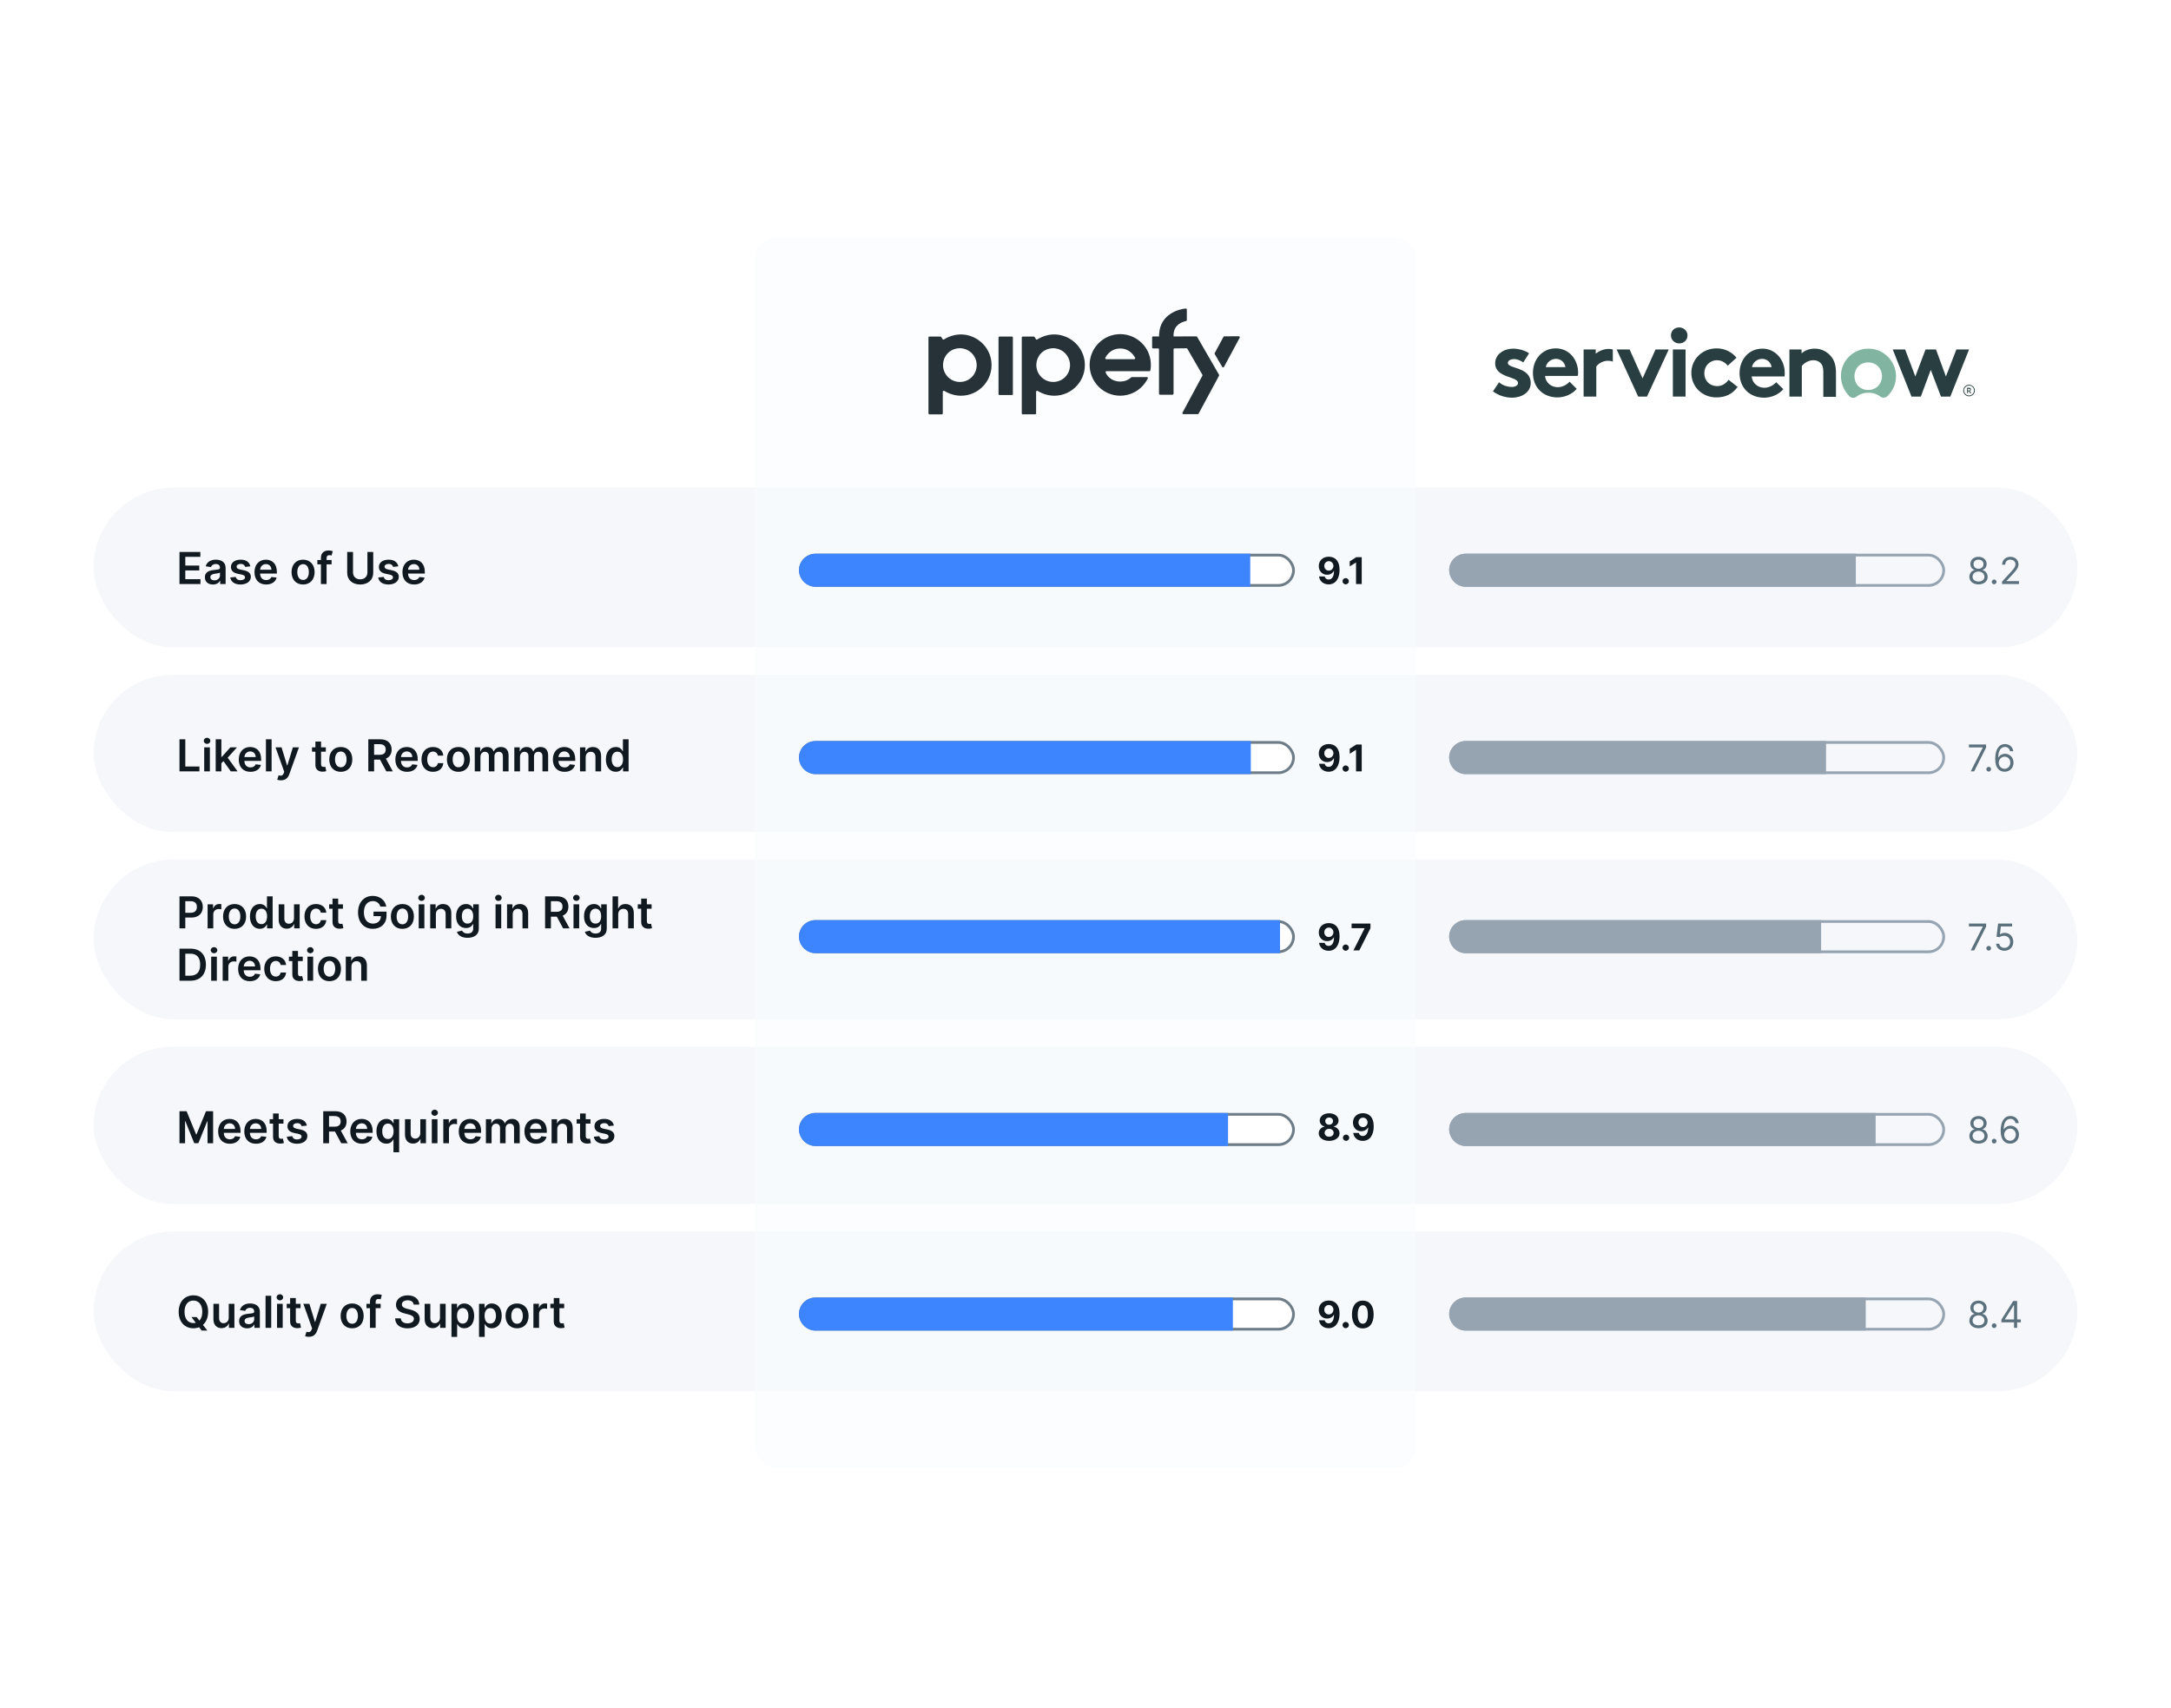 <svg xmlns="http://www.w3.org/2000/svg" width="788" height="620" fill="none" viewBox="0 0 788 620">
  <defs/>
  <rect width="720" height="58" x="34" y="177" fill="#F5F7FA" rx="29"/>
  <rect width="720" height="57" x="34" y="245" fill="#F5F7FA" rx="28.5"/>
  <rect width="720" height="58" x="34" y="312" fill="#F5F7FA" rx="29"/>
  <rect width="720" height="57" x="34" y="380" fill="#F5F7FA" rx="28.5"/>
  <rect width="720" height="58" x="34" y="447" fill="#F5F7FA" rx="29"/>
  <g filter="url(#filter0_d)" opacity=".6">
    <rect width="240" height="447" x="274" y="86" fill="#F9FCFE" rx="8"/>
  </g>
  <path fill="#263238" fill-rule="evenodd" d="M442.465 136.02l-7.939-13.736c-.065-.113-.186-.183-.317-.183h-5.2c-.051 0-.093.02-.137.039-.015-.003-.029-.012-.045-.012l-2.867-.001c.002-.027.003-.747.005-.774.206-3.674 3.424-4.605 4.521-4.801.173-.031.299-.183.298-.359l-.006-3.828c0-.101-.041-.197-.115-.266-.073-.069-.171-.105-.272-.098-2.083.134-9.297 1.758-9.676 9.352l-.004.774h-2.206c-.176 0-.318.142-.318.318v3.711c0 .176.142.32.318.32h1.861c.174 0 .318.142.318.317v16.133c0 .198.159.358.356.358h4.529c.102-.001.199-.046.266-.124.08-.067.127-.166.128-.27v-16.084c0-.097.039-.184.102-.248.061-.052.138-.08.218-.082l4.372-.058c.132-.002.255.068.321.183l5.445 9.419c.063.11.065.247.004.359l-7.22 13.417c-.061.113-.059.251.007.362.066.111.186.179.315.179h5.209c.134 0 .258-.074.321-.192l7.413-13.766c.061-.112.059-.249-.005-.359m7.491-13.413l-5.687 10.569c-.063.116-.184.19-.316.192-.132.003-.255-.066-.322-.18l-2.726-4.654c-.065-.111-.067-.247-.006-.36l3.187-5.894c.062-.118.183-.192.316-.193.838-.008 3.929-.035 5.239-.021.128.002.245.071.309.181.065.111.067.247.006.36m-38.274 7.788h-10.154c-.125.001-.24-.062-.306-.168-.065-.106-.071-.238-.015-.349.537-1.059 2.09-3.37 5.403-3.37 3.254 0 4.835 2.307 5.391 3.367.056.11.052.243-.013.349-.065.107-.181.171-.306.171m-5.052-9.103c-6.145 0-11.127 5.003-11.127 11.175 0 6.173 4.982 11.175 11.127 11.175 3.319 0 7.606-1.632 9.975-6.25.055-.111.049-.244-.017-.349-.065-.106-.181-.17-.305-.17h-5.447c-.09 0-.174.035-.241.098-.377.362-.835.692-1.377.957h.001c-.71.343-1.569.566-2.609.566-3.276 0-4.857-2.148-5.302-3.288-.04-.109-.025-.232.043-.328.067-.096.177-.152.294-.15l15.56.002c.175 0 .331-.142.354-.315.055-.435.128-.875.151-1.324.358-6.803-5.042-11.799-11.08-11.799m-22.962 17.198c-2.061.479-4.223-.141-5.719-1.64-1.495-1.498-2.114-3.663-1.637-5.727.503-2.282 2.282-4.064 4.561-4.566 2.06-.479 4.222.14 5.718 1.638 1.496 1.498 2.115 3.663 1.637 5.728-.502 2.282-2.282 4.064-4.56 4.567m3.416-16.149c-4.99-2.179-9.213-.014-10.556.853-.704.455-.673-1.033-1.346-1.033h-3.953c-.197 0-.356.16-.356.357v27.523c0 .197.159.358.356.358h4.488c.197 0 .357-.16.357-.358v-7.842c0-.276.299-.45.536-.308.99.599 3.265 1.753 6.062 1.753 6.5 0 11.713-5.625 11.045-12.27-.4-3.967-2.985-7.439-6.633-9.033m-37.289 16.149c-2.061.479-4.222-.141-5.718-1.64-1.496-1.498-2.115-3.663-1.637-5.727.502-2.282 2.282-4.064 4.56-4.566 2.061-.479 4.222.14 5.718 1.638 1.496 1.498 2.115 3.663 1.637 5.728-.502 2.282-2.281 4.064-4.56 4.567m3.416-16.149c-4.989-2.179-9.211-.014-10.556.853-.703.455-.673-1.033-1.345-1.033h-3.953c-.197 0-.357.16-.357.357v27.523c0 .197.16.358.357.358h4.487c.197 0 .357-.16.357-.358v-7.842c0-.276.298-.45.536-.308.99.599 3.266 1.753 6.062 1.753 6.501 0 11.714-5.625 11.045-12.27-.4-3.967-2.984-7.439-6.633-9.033m14.074-.18h-4.497c-.094 0-.185.037-.251.104-.067.066-.105.156-.105.251v20.52c0 .197.16.357.357.357h4.498c.196 0 .355-.16.356-.357v-20.518c0-.095-.038-.186-.105-.253s-.158-.105-.253-.105" clip-rule="evenodd"/>
  <rect width="179" height="11" x="290.5" y="201.5" fill="#fff" stroke="#6D7C87" rx="5.5"/>
  <rect width="179" height="11" x="526.5" y="201.5" stroke="#96A4B1" rx="5.5"/>
  <path fill="#3C85FF" d="M290 207c0-3.314 2.686-6 6-6h157.8v12H296c-3.314 0-6-2.686-6-6z"/>
  <path fill="#96A4B1" d="M526 207c0-3.314 2.686-6 6-6h141.6v12H532c-3.314 0-6-2.686-6-6z"/>
  <path fill="#101820" d="M482.32 202.084c-2.182-.009-3.653 1.419-3.644 3.401-.009 1.829 1.267 3.148 2.996 3.148 1.072 0 2.024-.519 2.458-1.377h.066c-.004 1.934-.676 3.11-1.948 3.11-.747 0-1.286-.409-1.443-1.119h-2.033c.19 1.643 1.524 2.886 3.476 2.886 2.415 0 3.963-1.952 3.968-5.262-.005-3.568-1.891-4.782-3.896-4.787zm.014 1.619c.948 0 1.648.772 1.657 1.715-.009.948-.733 1.719-1.676 1.719-.953 0-1.648-.743-1.638-1.71-.01-.976.7-1.724 1.657-1.724zm6.109 8.421c.61 0 1.139-.51 1.143-1.143-.004-.624-.533-1.134-1.143-1.134-.628 0-1.147.51-1.143 1.134-.004.633.515 1.143 1.143 1.143zm5.816-9.878h-1.939l-2.414 1.529v1.829l2.233-1.401h.057V212h2.063v-9.754zM65.148 212h7.614v-1.767h-5.506v-3.176h5.068v-1.767h-5.068v-3.159h5.46v-1.767h-7.568V212zm12.139.176c1.369 0 2.188-.642 2.562-1.375h.068V212h1.977v-5.841c0-2.307-1.881-3-3.546-3-1.835 0-3.244.818-3.699 2.409l1.92.273c.205-.597.784-1.108 1.79-1.108.955 0 1.477.489 1.477 1.347v.034c0 .591-.619.619-2.159.784-1.693.182-3.312.687-3.312 2.653 0 1.716 1.256 2.625 2.92 2.625zm.534-1.511c-.858 0-1.472-.392-1.472-1.148 0-.79.688-1.119 1.608-1.25.54-.074 1.619-.21 1.886-.426v1.028c0 .972-.784 1.796-2.023 1.796zm13.04-5.085c-.284-1.478-1.466-2.421-3.511-2.421-2.102 0-3.534 1.034-3.528 2.648-.006 1.273.778 2.113 2.455 2.46l1.489.313c.801.176 1.176.5 1.176.994 0 .596-.648 1.045-1.625 1.045-.943 0-1.557-.409-1.733-1.193l-2.006.193c.256 1.603 1.602 2.551 3.744 2.551 2.182 0 3.722-1.13 3.727-2.784-.006-1.244-.807-2.005-2.454-2.363l-1.489-.318c-.886-.199-1.239-.506-1.233-1.012-.006-.591.648-1 1.506-1 .949 0 1.449.517 1.608 1.091l1.875-.204zm5.747 6.59c2.034 0 3.432-.994 3.795-2.511l-1.92-.216c-.279.739-.96 1.125-1.847 1.125-1.33 0-2.21-.875-2.227-2.369h6.08v-.631c0-3.062-1.841-4.409-3.989-4.409-2.5 0-4.131 1.835-4.131 4.529 0 2.738 1.608 4.482 4.239 4.482zm-2.193-5.358c.062-1.113.886-2.051 2.114-2.051 1.182 0 1.977.864 1.989 2.051h-4.102zm15.589 5.358c2.557 0 4.182-1.801 4.182-4.5 0-2.704-1.625-4.511-4.182-4.511-2.557 0-4.182 1.807-4.182 4.511 0 2.699 1.625 4.5 4.182 4.5zm.012-1.647c-1.415 0-2.108-1.262-2.108-2.858 0-1.597.693-2.875 2.108-2.875 1.392 0 2.085 1.278 2.085 2.875 0 1.596-.693 2.858-2.085 2.858zm10.336-7.25h-1.812v-.688c0-.682.284-1.062 1.051-1.062.324 0 .597.074.767.125l.415-1.591c-.267-.091-.853-.239-1.563-.239-1.517 0-2.727.87-2.727 2.631v.824h-1.29v1.591h1.29V212h2.057v-7.136h1.812v-1.591zm13.006-2.909v7.426c0 1.46-1.017 2.505-2.614 2.505-1.602 0-2.613-1.045-2.613-2.505v-7.426h-2.108v7.602c0 2.5 1.875 4.21 4.721 4.21 2.836 0 4.722-1.71 4.722-4.21v-7.602h-2.108zm11.206 5.216c-.284-1.478-1.466-2.421-3.511-2.421-2.103 0-3.535 1.034-3.529 2.648-.006 1.273.779 2.113 2.455 2.46l1.488.313c.801.176 1.176.5 1.176.994 0 .596-.647 1.045-1.625 1.045-.943 0-1.556-.409-1.732-1.193l-2.006.193c.256 1.603 1.602 2.551 3.744 2.551 2.182 0 3.722-1.13 3.727-2.784-.005-1.244-.806-2.005-2.454-2.363l-1.489-.318c-.886-.199-1.238-.506-1.233-1.012-.005-.591.648-1 1.506-1 .949 0 1.449.517 1.608 1.091l1.875-.204zm5.747 6.59c2.034 0 3.432-.994 3.796-2.511l-1.921-.216c-.278.739-.96 1.125-1.847 1.125-1.329 0-2.21-.875-2.227-2.369h6.08v-.631c0-3.062-1.841-4.409-3.989-4.409-2.5 0-4.131 1.835-4.131 4.529 0 2.738 1.608 4.482 4.239 4.482zm-2.193-5.358c.062-1.113.886-2.051 2.114-2.051 1.181 0 1.977.864 1.988 2.051h-4.102z"/>
  <path fill="#5B707D" d="M718.134 212.133c1.948 0 3.305-1.138 3.315-2.724-.01-1.233-.834-2.281-1.886-2.477v-.057c.914-.238 1.514-1.133 1.524-2.171-.01-1.486-1.257-2.591-2.953-2.591-1.715 0-2.962 1.105-2.953 2.591-.009 1.038.591 1.933 1.524 2.171v.057c-1.071.196-1.895 1.244-1.886 2.477-.009 1.586 1.348 2.724 3.315 2.724zm0-1.047c-1.338 0-2.162-.686-2.153-1.734-.009-1.1.9-1.886 2.153-1.886 1.234 0 2.143.786 2.153 1.886-.01 1.048-.834 1.734-2.153 1.734zm0-4.63c-1.067 0-1.819-.667-1.81-1.676-.009-.991.715-1.639 1.81-1.639 1.076 0 1.8.648 1.81 1.639-.01 1.009-.762 1.676-1.81 1.676zm5.677 5.62c.472 0 .857-.386.857-.857 0-.472-.385-.857-.857-.857-.471 0-.857.385-.857.857 0 .471.386.857.857.857zm2.855-.076h6.154v-1.048h-4.534v-.076l2.191-2.343c1.676-1.796 2.171-2.634 2.171-3.715 0-1.505-1.219-2.705-2.933-2.705-1.71 0-3.01 1.162-3.01 2.876h1.124c0-1.109.719-1.848 1.847-1.848 1.058 0 1.867.648 1.867 1.677 0 .9-.528 1.567-1.657 2.8l-3.22 3.525V212z"/>
  <rect width="179" height="11" x="290.5" y="269.5" fill="#fff" stroke="#6D7C87" rx="5.5"/>
  <rect width="179" height="11" x="526.5" y="269.5" stroke="#96A4B1" rx="5.5"/>
  <path fill="#3C85FF" d="M290 275c0-3.314 2.686-6 6-6h158v12H296c-3.314 0-6-2.686-6-6z"/>
  <path fill="#96A4B1" d="M526 275c0-3.314 2.686-6 6-6h130.8v12H532c-3.314 0-6-2.686-6-6z"/>
  <path fill="#101820" d="M482.32 270.084c-2.182-.009-3.653 1.419-3.644 3.401-.009 1.829 1.267 3.148 2.996 3.148 1.072 0 2.024-.519 2.458-1.377h.066c-.004 1.934-.676 3.11-1.948 3.11-.747 0-1.286-.409-1.443-1.119h-2.033c.19 1.643 1.524 2.886 3.476 2.886 2.415 0 3.963-1.952 3.968-5.262-.005-3.568-1.891-4.782-3.896-4.787zm.014 1.619c.948 0 1.648.772 1.657 1.715-.009.948-.733 1.719-1.676 1.719-.953 0-1.648-.743-1.638-1.71-.01-.976.7-1.724 1.657-1.724zm6.109 8.421c.61 0 1.139-.51 1.143-1.143-.004-.624-.533-1.134-1.143-1.134-.628 0-1.147.51-1.143 1.134-.004.633.515 1.143 1.143 1.143zm5.816-9.878h-1.939l-2.414 1.529v1.829l2.233-1.401h.057V280h2.063v-9.754zM65.148 280h7.233v-1.767h-5.125v-9.869h-2.108V280zm8.972 0h2.057v-8.727h-2.057V280zm1.034-9.966c.653 0 1.188-.5 1.188-1.114 0-.619-.534-1.119-1.188-1.119-.659 0-1.193.5-1.193 1.119 0 .614.534 1.114 1.193 1.114zM78.291 280h2.057v-2.932l.75-.801L83.769 280h2.46l-3.58-4.96 3.381-3.767h-2.403l-3.136 3.505h-.142v-6.414h-2.057V280zm12.614.17c2.034 0 3.432-.994 3.796-2.511l-1.921-.216c-.278.739-.96 1.125-1.847 1.125-1.329 0-2.21-.875-2.227-2.369h6.08v-.631c0-3.062-1.841-4.409-3.989-4.409-2.5 0-4.131 1.835-4.131 4.529 0 2.738 1.608 4.482 4.239 4.482zm-2.193-5.358c.062-1.113.886-2.051 2.114-2.051 1.182 0 1.977.864 1.989 2.051h-4.102zm9.871-6.448h-2.057V280h2.057v-11.636zm3.394 14.892c1.602 0 2.528-.83 3.023-2.199l3.505-9.773-2.199-.011-2.017 6.591h-.091l-2.011-6.591h-2.182l3.165 8.909-.176.471c-.392.966-.983 1.04-1.881.785l-.477 1.596c.278.119.778.222 1.341.222zm16.283-11.983h-1.722v-2.091h-2.057v2.091h-1.239v1.591h1.239v4.852c-.011 1.642 1.182 2.449 2.727 2.403.586-.017.989-.13 1.211-.204l-.347-1.608c-.114.028-.347.079-.602.079-.517 0-.932-.181-.932-1.011v-4.511h1.722v-1.591zm5.433 8.897c2.557 0 4.182-1.801 4.182-4.5 0-2.704-1.625-4.511-4.182-4.511-2.557 0-4.182 1.807-4.182 4.511 0 2.699 1.625 4.5 4.182 4.5zm.011-1.647c-1.415 0-2.108-1.262-2.108-2.858 0-1.597.693-2.875 2.108-2.875 1.392 0 2.085 1.278 2.085 2.875 0 1.596-.693 2.858-2.085 2.858zm9.976 1.477h2.108v-4.261h2.148l2.284 4.261h2.352l-2.517-4.614c1.369-.551 2.091-1.721 2.091-3.301 0-2.221-1.432-3.721-4.102-3.721h-4.364V280zm2.108-6.011v-3.864h1.932c1.574 0 2.278.722 2.278 1.96 0 1.239-.704 1.904-2.267 1.904h-1.943zm11.946 6.181c2.034 0 3.432-.994 3.795-2.511l-1.92-.216c-.278.739-.96 1.125-1.847 1.125-1.329 0-2.21-.875-2.227-2.369h6.08v-.631c0-3.062-1.841-4.409-3.989-4.409-2.5 0-4.131 1.835-4.131 4.529 0 2.738 1.608 4.482 4.239 4.482zm-2.193-5.358c.062-1.113.886-2.051 2.113-2.051 1.182 0 1.978.864 1.989 2.051h-4.102zm11.621 5.358c2.193 0 3.59-1.301 3.738-3.153h-1.966c-.176.938-.852 1.477-1.755 1.477-1.285 0-2.114-1.074-2.114-2.858 0-1.761.847-2.818 2.114-2.818.988 0 1.596.637 1.755 1.477h1.966c-.142-1.892-1.619-3.136-3.75-3.136-2.557 0-4.17 1.847-4.17 4.511 0 2.642 1.574 4.5 4.182 4.5zm9.234 0c2.557 0 4.182-1.801 4.182-4.5 0-2.704-1.625-4.511-4.182-4.511-2.557 0-4.182 1.807-4.182 4.511 0 2.699 1.625 4.5 4.182 4.5zm.011-1.647c-1.415 0-2.108-1.262-2.108-2.858 0-1.597.693-2.875 2.108-2.875 1.392 0 2.085 1.278 2.085 2.875 0 1.596-.693 2.858-2.085 2.858zm5.916 1.477h2.057v-5.307c0-1.074.716-1.801 1.603-1.801.869 0 1.465.585 1.465 1.483V280h2.017v-5.443c0-.983.586-1.665 1.58-1.665.83 0 1.489.489 1.489 1.568V280h2.062v-5.858c0-1.949-1.125-2.983-2.727-2.983-1.267 0-2.233.625-2.619 1.597h-.091c-.336-.989-1.182-1.597-2.358-1.597-1.171 0-2.046.602-2.409 1.597h-.103v-1.483h-1.966V280zm14.36 0h2.057v-5.307c0-1.074.716-1.801 1.602-1.801.869 0 1.466.585 1.466 1.483V280h2.017v-5.443c0-.983.585-1.665 1.579-1.665.83 0 1.489.489 1.489 1.568V280h2.063v-5.858c0-1.949-1.125-2.983-2.728-2.983-1.267 0-2.233.625-2.619 1.597h-.091c-.335-.989-1.182-1.597-2.358-1.597-1.17 0-2.045.602-2.409 1.597h-.102v-1.483h-1.966V280zm18.223.17c2.034 0 3.432-.994 3.795-2.511l-1.92-.216c-.279.739-.96 1.125-1.847 1.125-1.329 0-2.21-.875-2.227-2.369h6.08v-.631c0-3.062-1.841-4.409-3.989-4.409-2.5 0-4.131 1.835-4.131 4.529 0 2.738 1.608 4.482 4.239 4.482zm-2.193-5.358c.062-1.113.886-2.051 2.113-2.051 1.182 0 1.978.864 1.989 2.051h-4.102zm9.87.074c0-1.261.762-1.988 1.847-1.988 1.062 0 1.699.699 1.699 1.863V280h2.057v-5.557c.005-2.091-1.188-3.284-2.989-3.284-1.307 0-2.205.625-2.602 1.597h-.103v-1.483h-1.965V280h2.056v-5.114zm10.932 5.267c1.5 0 2.176-.892 2.5-1.528h.125V280h2.023v-11.636h-2.063v4.352h-.085c-.312-.631-.954-1.557-2.494-1.557-2.017 0-3.602 1.58-3.602 4.489 0 2.875 1.539 4.505 3.596 4.505zm.574-1.687c-1.358 0-2.074-1.193-2.074-2.83 0-1.625.705-2.789 2.074-2.789 1.324 0 2.051 1.096 2.051 2.789 0 1.694-.738 2.83-2.051 2.83z"/>
  <path fill="#5B707D" d="M715.315 280h1.238l4.343-8.649v-1.105h-6.248v1.048h5.029v.076l-4.362 8.63zm6.518.076c.472 0 .858-.386.858-.857 0-.472-.386-.857-.858-.857-.471 0-.857.385-.857.857 0 .471.386.857.857.857zm5.754.057c1.972.024 3.257-1.462 3.257-3.276 0-1.886-1.395-3.239-3.067-3.239-1.005 0-1.867.491-2.4 1.295h-.076c.004-2.395.928-3.772 2.438-3.772 1.029 0 1.648.648 1.867 1.543h1.162c-.238-1.533-1.39-2.59-3.029-2.59-2.195 0-3.543 1.943-3.543 5.41 0 3.605 1.791 4.61 3.391 4.629zm0-1.047c-1.224 0-2.12-1.043-2.115-2.21.005-1.167.943-2.21 2.153-2.21 1.195 0 2.076.981 2.076 2.191 0 1.238-.919 2.229-2.114 2.229z"/>
  <rect width="179" height="11" x="290.5" y="334.5" fill="#fff" stroke="#6D7C87" rx="5.5"/>
  <rect width="179" height="11" x="526.5" y="334.5" stroke="#96A4B1" rx="5.5"/>
  <path fill="#3C85FF" d="M290 340c0-3.314 2.686-6 6-6h168.6v12H296c-3.314 0-6-2.686-6-6z"/>
  <path fill="#96A4B1" d="M526 340c0-3.314 2.686-6 6-6h129v12H532c-3.314 0-6-2.686-6-6z"/>
  <path fill="#101820" d="M482.32 335.084c-2.182-.009-3.653 1.419-3.644 3.401-.009 1.829 1.267 3.148 2.996 3.148 1.072 0 2.024-.519 2.458-1.377h.066c-.004 1.934-.676 3.11-1.948 3.11-.747 0-1.286-.409-1.443-1.119h-2.033c.19 1.643 1.524 2.886 3.476 2.886 2.415 0 3.963-1.952 3.968-5.262-.005-3.568-1.891-4.782-3.896-4.787zm.014 1.619c.948 0 1.648.772 1.657 1.715-.009.948-.733 1.719-1.676 1.719-.953 0-1.648-.743-1.638-1.71-.01-.976.7-1.724 1.657-1.724zm6.109 8.421c.61 0 1.139-.51 1.143-1.143-.004-.624-.533-1.134-1.143-1.134-.628 0-1.147.51-1.143 1.134-.004.633.515 1.143 1.143 1.143zm2.809-.124h2.129l4.048-8.044v-1.71h-6.844v1.686h4.711v.067L491.252 345zM65.148 337h2.108v-3.932h2.227c2.688 0 4.131-1.613 4.131-3.852 0-2.222-1.426-3.852-4.102-3.852h-4.364V337zm2.108-5.665v-4.21h1.932c1.579 0 2.278.852 2.278 2.091 0 1.239-.699 2.119-2.267 2.119h-1.943zm8.098 5.665h2.057v-5.131c0-1.108.835-1.892 1.966-1.892.347 0 .778.063.955.12v-1.892c-.188-.035-.511-.057-.739-.057-1 0-1.835.568-2.153 1.579h-.091v-1.454h-1.994V337zm9.791.17c2.557 0 4.182-1.801 4.182-4.5 0-2.704-1.625-4.511-4.182-4.511s-4.182 1.807-4.182 4.511c0 2.699 1.625 4.5 4.182 4.5zm.011-1.647c-1.415 0-2.108-1.262-2.108-2.858 0-1.597.693-2.875 2.108-2.875 1.392 0 2.085 1.278 2.085 2.875 0 1.596-.693 2.858-2.085 2.858zm9.155 1.63c1.5 0 2.176-.892 2.5-1.528h.125V337h2.023v-11.636h-2.062v4.352h-.085c-.312-.631-.955-1.557-2.494-1.557-2.017 0-3.602 1.58-3.602 4.489 0 2.875 1.54 4.505 3.597 4.505zm.574-1.687c-1.358 0-2.074-1.193-2.074-2.83 0-1.625.705-2.789 2.074-2.789 1.324 0 2.051 1.096 2.051 2.789 0 1.694-.739 2.83-2.051 2.83zm11.828-2.136c0 1.329-.949 1.988-1.858 1.988-.989 0-1.648-.699-1.648-1.807v-5.238h-2.056v5.557c0 2.096 1.193 3.284 2.909 3.284 1.306 0 2.227-.688 2.625-1.665h.091V337h1.994v-8.727h-2.057v5.057zm7.979 3.84c2.193 0 3.591-1.301 3.738-3.153h-1.966c-.176.938-.852 1.477-1.755 1.477-1.284 0-2.114-1.074-2.114-2.858 0-1.761.847-2.818 2.114-2.818.988 0 1.596.637 1.755 1.477h1.966c-.142-1.892-1.619-3.136-3.75-3.136-2.556 0-4.17 1.847-4.17 4.511 0 2.642 1.574 4.5 4.182 4.5zm9.785-8.897h-1.721v-2.091h-2.057v2.091h-1.239v1.591h1.239v4.852c-.011 1.642 1.182 2.449 2.727 2.403.585-.017.989-.13 1.21-.204l-.346-1.608c-.114.028-.347.079-.602.079-.518 0-.932-.181-.932-1.011v-4.511h1.721v-1.591zm13.576.807h2.147c-.358-2.285-2.335-3.875-4.909-3.875-3.045 0-5.329 2.238-5.329 5.988 0 3.682 2.181 5.966 5.392 5.966 2.88 0 4.943-1.852 4.943-4.852v-1.398h-4.722v1.648h2.682c-.034 1.659-1.142 2.71-2.892 2.71-1.949 0-3.284-1.46-3.284-4.097 0-2.619 1.358-4.073 3.239-4.073 1.403 0 2.358.75 2.733 1.983zm7.998 8.09c2.557 0 4.182-1.801 4.182-4.5 0-2.704-1.625-4.511-4.182-4.511-2.557 0-4.182 1.807-4.182 4.511 0 2.699 1.625 4.5 4.182 4.5zm.011-1.647c-1.414 0-2.107-1.262-2.107-2.858 0-1.597.693-2.875 2.107-2.875 1.393 0 2.086 1.278 2.086 2.875 0 1.596-.693 2.858-2.086 2.858zm5.917 1.477h2.057v-8.727h-2.057V337zm1.034-9.966c.653 0 1.187-.5 1.187-1.114 0-.619-.534-1.119-1.187-1.119-.659 0-1.193.5-1.193 1.119 0 .614.534 1.114 1.193 1.114zm5.194 4.852c0-1.261.762-1.988 1.847-1.988 1.062 0 1.699.699 1.699 1.863V337h2.057v-5.557c.005-2.091-1.188-3.284-2.989-3.284-1.307 0-2.205.625-2.602 1.597h-.103v-1.483h-1.965V337h2.056v-5.114zm11.489 8.534c2.358 0 4.097-1.079 4.097-3.278v-8.869h-2.029v1.443h-.113c-.313-.631-.966-1.557-2.506-1.557-2.017 0-3.602 1.58-3.602 4.449 0 2.847 1.585 4.267 3.596 4.267 1.495 0 2.193-.801 2.512-1.443h.102v1.653c0 1.25-.852 1.779-2.023 1.779-1.239 0-1.784-.586-2.034-1.063l-1.852.449c.375 1.188 1.63 2.17 3.852 2.17zm.017-5.159c-1.358 0-2.074-1.056-2.074-2.664 0-1.586.705-2.75 2.074-2.75 1.324 0 2.051 1.096 2.051 2.75 0 1.664-.738 2.664-2.051 2.664zM179.869 337h2.057v-8.727h-2.057V337zm1.034-9.966c.654 0 1.188-.5 1.188-1.114 0-.619-.534-1.119-1.188-1.119-.659 0-1.193.5-1.193 1.119 0 .614.534 1.114 1.193 1.114zm5.195 4.852c0-1.261.761-1.988 1.847-1.988 1.062 0 1.698.699 1.698 1.863V337h2.057v-5.557c.006-2.091-1.187-3.284-2.988-3.284-1.307 0-2.205.625-2.603 1.597h-.102v-1.483h-1.966V337h2.057v-5.114zM197.851 337h2.108v-4.261h2.148l2.284 4.261h2.352l-2.517-4.614c1.369-.551 2.091-1.721 2.091-3.301 0-2.221-1.432-3.721-4.103-3.721h-4.363V337zm2.108-6.011v-3.864h1.932c1.573 0 2.278.722 2.278 1.96 0 1.239-.705 1.904-2.267 1.904h-1.943zm8.207 6.011h2.057v-8.727h-2.057V337zm1.034-9.966c.654 0 1.188-.5 1.188-1.114 0-.619-.534-1.119-1.188-1.119-.659 0-1.193.5-1.193 1.119 0 .614.534 1.114 1.193 1.114zm6.934 13.386c2.357 0 4.096-1.079 4.096-3.278v-8.869h-2.028v1.443h-.114c-.312-.631-.966-1.557-2.506-1.557-2.017 0-3.602 1.58-3.602 4.449 0 2.847 1.585 4.267 3.597 4.267 1.494 0 2.193-.801 2.511-1.443h.102v1.653c0 1.25-.852 1.779-2.022 1.779-1.239 0-1.784-.586-2.034-1.063l-1.853.449c.375 1.188 1.631 2.17 3.853 2.17zm.017-5.159c-1.358 0-2.074-1.056-2.074-2.664 0-1.586.704-2.75 2.074-2.75 1.323 0 2.051 1.096 2.051 2.75 0 1.664-.739 2.664-2.051 2.664zm8.244-3.375c0-1.261.784-1.988 1.886-1.988 1.08 0 1.716.687 1.716 1.863V337h2.057v-5.557c0-2.108-1.193-3.284-3.006-3.284-1.341 0-2.193.608-2.596 1.597h-.103v-4.392h-2.011V337h2.057v-5.114zm12.114-3.613h-1.722v-2.091h-2.057v2.091h-1.239v1.591h1.239v4.852c-.011 1.642 1.182 2.449 2.727 2.403.586-.017.989-.13 1.211-.204l-.347-1.608c-.114.028-.347.079-.602.079-.517 0-.932-.181-.932-1.011v-4.511h1.722v-1.591zM69.091 356c3.546 0 5.648-2.193 5.648-5.83 0-3.625-2.102-5.806-5.568-5.806h-4.023V356h3.943zm-1.835-1.824v-7.988h1.795c2.364 0 3.597 1.318 3.597 3.982 0 2.677-1.233 4.006-3.659 4.006h-1.733zM76.651 356h2.057v-8.727h-2.057V356zm1.034-9.966c.653 0 1.188-.5 1.188-1.114 0-.619-.534-1.119-1.188-1.119-.659 0-1.193.5-1.193 1.119 0 .614.534 1.114 1.193 1.114zM80.822 356h2.057v-5.131c0-1.108.835-1.892 1.966-1.892.347 0 .778.063.955.12v-1.892c-.188-.035-.511-.057-.739-.057-1 0-1.835.568-2.153 1.579h-.091v-1.454h-1.994V356zm9.848.17c2.034 0 3.432-.994 3.795-2.511l-1.92-.216c-.279.739-.96 1.125-1.847 1.125-1.33 0-2.21-.875-2.227-2.369h6.08v-.631c0-3.062-1.841-4.409-3.989-4.409-2.5 0-4.131 1.835-4.131 4.529 0 2.738 1.608 4.482 4.239 4.482zm-2.193-5.358c.062-1.113.886-2.051 2.114-2.051 1.182 0 1.977.864 1.989 2.051h-4.102zm11.621 5.358c2.193 0 3.591-1.301 3.739-3.153h-1.966c-.176.938-.853 1.477-1.756 1.477-1.284 0-2.114-1.074-2.114-2.858 0-1.761.847-2.818 2.114-2.818.989 0 1.597.637 1.756 1.477h1.966c-.142-1.892-1.62-3.136-3.75-3.136-2.557 0-4.171 1.847-4.171 4.511 0 2.642 1.574 4.5 4.182 4.5zm9.786-8.897h-1.722v-2.091h-2.057v2.091h-1.239v1.591h1.239v4.852c-.011 1.642 1.182 2.449 2.727 2.403.586-.017.989-.13 1.211-.204l-.347-1.608c-.114.028-.347.079-.602.079-.517 0-.932-.181-.932-1.011v-4.511h1.722v-1.591zm1.72 8.727h2.057v-8.727h-2.057V356zm1.034-9.966c.653 0 1.187-.5 1.187-1.114 0-.619-.534-1.119-1.187-1.119-.659 0-1.193.5-1.193 1.119 0 .614.534 1.114 1.193 1.114zm6.944 10.136c2.557 0 4.182-1.801 4.182-4.5 0-2.704-1.625-4.511-4.182-4.511-2.556 0-4.181 1.807-4.181 4.511 0 2.699 1.625 4.5 4.181 4.5zm.012-1.647c-1.415 0-2.108-1.262-2.108-2.858 0-1.597.693-2.875 2.108-2.875 1.392 0 2.085 1.278 2.085 2.875 0 1.596-.693 2.858-2.085 2.858zm7.973-3.637c0-1.261.761-1.988 1.846-1.988 1.063 0 1.699.699 1.699 1.863V356h2.057v-5.557c.006-2.091-1.187-3.284-2.989-3.284-1.306 0-2.204.625-2.602 1.597h-.102v-1.483h-1.966V356h2.057v-5.114z"/>
  <path fill="#5B707D" d="M715.315 345h1.238l4.343-8.649v-1.105h-6.248v1.048h5.029v.076l-4.362 8.63zm6.518.076c.472 0 .858-.386.858-.857 0-.472-.386-.857-.858-.857-.471 0-.857.385-.857.857 0 .471.386.857.857.857zm5.707.057c1.858 0 3.22-1.371 3.22-3.238 0-1.891-1.315-3.277-3.105-3.277-.658 0-1.296.233-1.696.552h-.057l.343-2.876h4.077v-1.048h-5.068l-.59 4.801 1.105.133c.404-.29 1.095-.5 1.695-.495 1.243.009 2.153.952 2.153 2.229 0 1.252-.876 2.172-2.077 2.172-1 0-1.795-.643-1.886-1.525h-1.143c.072 1.486 1.353 2.572 3.029 2.572z"/>
  <rect width="179" height="11" x="290.5" y="404.5" fill="#fff" stroke="#6D7C87" rx="5.5"/>
  <rect width="179" height="11" x="526.5" y="404.5" stroke="#96A4B1" rx="5.5"/>
  <path fill="#3C85FF" d="M290 410c0-3.314 2.686-6 6-6h149.75v12H296c-3.314 0-6-2.686-6-6z"/>
  <path fill="#96A4B1" d="M526 410c0-3.314 2.686-6 6-6h148.8v12H532c-3.314 0-6-2.686-6-6z"/>
  <path fill="#101820" d="M482.429 414.133c2.201 0 3.782-1.176 3.787-2.757-.005-1.219-.943-2.215-2.115-2.41v-.067c1.019-.209 1.748-1.091 1.753-2.162-.005-1.51-1.453-2.624-3.425-2.624-1.976 0-3.424 1.114-3.419 2.624-.005 1.067.714 1.953 1.752 2.162v.067c-1.19.195-2.119 1.191-2.114 2.41-.005 1.581 1.581 2.757 3.781 2.757zm0-1.514c-.981 0-1.638-.581-1.638-1.405 0-.843.691-1.453 1.638-1.453.943 0 1.639.61 1.639 1.453 0 .829-.662 1.405-1.639 1.405zm0-4.358c-.824 0-1.409-.538-1.409-1.31 0-.762.576-1.286 1.409-1.286.829 0 1.41.529 1.41 1.286 0 .772-.591 1.31-1.41 1.31zm6.158 5.863c.61 0 1.139-.51 1.144-1.143-.005-.624-.534-1.134-1.144-1.134-.628 0-1.147.51-1.143 1.134-.004.633.515 1.143 1.143 1.143zm6.136-10.04c-2.181-.009-3.653 1.419-3.643 3.401-.01 1.829 1.266 3.148 2.995 3.148 1.072 0 2.024-.519 2.458-1.377h.067c-.005 1.934-.677 3.11-1.948 3.11-.748 0-1.286-.409-1.444-1.119h-2.033c.19 1.643 1.524 2.886 3.477 2.886 2.414 0 3.962-1.952 3.967-5.262-.005-3.568-1.891-4.782-3.896-4.787zm.014 1.619c.948 0 1.648.772 1.658 1.715-.01.948-.734 1.719-1.677 1.719-.952 0-1.648-.743-1.638-1.71-.01-.976.7-1.724 1.657-1.724zM65.148 403.364V415h2.023v-8.011h.108l3.216 7.977h1.511l3.216-7.96h.108V415h2.023v-11.636h-2.58l-3.454 8.431h-.136l-3.454-8.431h-2.58zm18.273 11.806c2.034 0 3.432-.994 3.795-2.511l-1.92-.216c-.279.739-.96 1.125-1.847 1.125-1.33 0-2.21-.875-2.227-2.369h6.08v-.631c0-3.062-1.841-4.409-3.989-4.409-2.5 0-4.131 1.835-4.131 4.529 0 2.738 1.608 4.482 4.239 4.482zm-2.193-5.358c.062-1.113.886-2.051 2.114-2.051 1.182 0 1.977.864 1.989 2.051h-4.102zm11.678 5.358c2.034 0 3.432-.994 3.796-2.511l-1.921-.216c-.278.739-.96 1.125-1.847 1.125-1.329 0-2.21-.875-2.227-2.369h6.08v-.631c0-3.062-1.841-4.409-3.989-4.409-2.5 0-4.131 1.835-4.131 4.529 0 2.738 1.608 4.482 4.239 4.482zm-2.193-5.358c.062-1.113.886-2.051 2.114-2.051 1.182 0 1.977.864 1.989 2.051h-4.102zm12.172-3.539h-1.722v-2.091h-2.057v2.091h-1.239v1.591h1.239v4.852c-.011 1.642 1.182 2.449 2.727 2.403.586-.017.989-.13 1.211-.204l-.347-1.608c-.114.028-.347.079-.602.079-.517 0-.932-.181-.932-1.011v-4.511h1.722v-1.591zm8.492 2.307c-.284-1.478-1.465-2.421-3.511-2.421-2.102 0-3.534 1.034-3.528 2.648-.006 1.273.778 2.113 2.454 2.46l1.489.313c.801.176 1.176.5 1.176.994 0 .596-.648 1.045-1.625 1.045-.943 0-1.557-.409-1.733-1.193l-2.006.193c.256 1.603 1.603 2.551 3.745 2.551 2.181 0 3.721-1.13 3.727-2.784-.006-1.244-.807-2.005-2.455-2.363l-1.488-.318c-.887-.199-1.239-.506-1.233-1.012-.006-.591.648-1 1.505-1 .949 0 1.449.517 1.608 1.091l1.875-.204zm5.944 6.42h2.108v-4.261h2.147l2.284 4.261h2.353l-2.517-4.614c1.369-.551 2.091-1.721 2.091-3.301 0-2.221-1.432-3.721-4.103-3.721h-4.363V415zm2.108-6.011v-3.864h1.931c1.574 0 2.279.722 2.279 1.96 0 1.239-.705 1.904-2.267 1.904h-1.943zm11.946 6.181c2.034 0 3.431-.994 3.795-2.511l-1.92-.216c-.279.739-.961 1.125-1.847 1.125-1.33 0-2.21-.875-2.227-2.369h6.079v-.631c0-3.062-1.841-4.409-3.988-4.409-2.5 0-4.131 1.835-4.131 4.529 0 2.738 1.608 4.482 4.239 4.482zm-2.194-5.358c.063-1.113.887-2.051 2.114-2.051 1.182 0 1.977.864 1.989 2.051h-4.103zm15.695 8.461v-12h-2.023v1.443h-.119c-.313-.631-.955-1.557-2.494-1.557-2.017 0-3.603 1.58-3.603 4.489 0 2.875 1.54 4.505 3.597 4.505 1.5 0 2.176-.892 2.5-1.528h.085v4.648h2.057zm-2.017-7.637c0 1.694-.739 2.83-2.051 2.83-1.358 0-2.074-1.193-2.074-2.83 0-1.625.705-2.789 2.074-2.789 1.324 0 2.051 1.096 2.051 2.789zm9.699.694c0 1.329-.949 1.988-1.858 1.988-.989 0-1.648-.699-1.648-1.807v-5.238h-2.057v5.557c0 2.096 1.194 3.284 2.909 3.284 1.307 0 2.228-.688 2.625-1.665h.091V415h1.995v-8.727h-2.057v5.057zm4.172 3.67h2.057v-8.727h-2.057V415zm1.034-9.966c.653 0 1.187-.5 1.187-1.114 0-.619-.534-1.119-1.187-1.119-.659 0-1.193.5-1.193 1.119 0 .614.534 1.114 1.193 1.114zm3.138 9.966h2.056v-5.131c0-1.108.836-1.892 1.966-1.892.347 0 .779.063.955.12v-1.892c-.188-.035-.512-.057-.739-.057-1 0-1.835.568-2.153 1.579h-.091v-1.454h-1.994V415zm9.848.17c2.034 0 3.431-.994 3.795-2.511l-1.92-.216c-.279.739-.961 1.125-1.847 1.125-1.33 0-2.21-.875-2.227-2.369h6.079v-.631c0-3.062-1.841-4.409-3.988-4.409-2.5 0-4.131 1.835-4.131 4.529 0 2.738 1.608 4.482 4.239 4.482zm-2.194-5.358c.063-1.113.887-2.051 2.114-2.051 1.182 0 1.977.864 1.989 2.051h-4.103zm7.814 5.188h2.057v-5.307c0-1.074.716-1.801 1.602-1.801.87 0 1.466.585 1.466 1.483V415h2.017v-5.443c0-.983.586-1.665 1.58-1.665.829 0 1.489.489 1.489 1.568V415h2.062v-5.858c0-1.949-1.125-2.983-2.727-2.983-1.267 0-2.233.625-2.62 1.597h-.09c-.336-.989-1.182-1.597-2.358-1.597-1.171 0-2.046.602-2.409 1.597h-.103v-1.483h-1.966V415zm18.223.17c2.034 0 3.432-.994 3.796-2.511l-1.921-.216c-.278.739-.96 1.125-1.846 1.125-1.33 0-2.21-.875-2.228-2.369h6.08v-.631c0-3.062-1.841-4.409-3.989-4.409-2.5 0-4.13 1.835-4.13 4.529 0 2.738 1.608 4.482 4.238 4.482zm-2.193-5.358c.063-1.113.887-2.051 2.114-2.051 1.182 0 1.977.864 1.988 2.051h-4.102zm9.871.074c0-1.261.761-1.988 1.846-1.988 1.063 0 1.699.699 1.699 1.863V415h2.057v-5.557c.006-2.091-1.187-3.284-2.988-3.284-1.307 0-2.205.625-2.603 1.597h-.102v-1.483h-1.966V415h2.057v-5.114zm12.051-3.613h-1.722v-2.091h-2.056v2.091h-1.239v1.591h1.239v4.852c-.012 1.642 1.181 2.449 2.727 2.403.585-.017.989-.13 1.21-.204l-.346-1.608c-.114.028-.347.079-.603.079-.517 0-.932-.181-.932-1.011v-4.511h1.722v-1.591zm8.493 2.307c-.284-1.478-1.466-2.421-3.511-2.421-2.103 0-3.535 1.034-3.529 2.648-.006 1.273.779 2.113 2.455 2.46l1.488.313c.801.176 1.176.5 1.176.994 0 .596-.647 1.045-1.625 1.045-.943 0-1.556-.409-1.732-1.193l-2.006.193c.256 1.603 1.602 2.551 3.744 2.551 2.182 0 3.722-1.13 3.727-2.784-.005-1.244-.806-2.005-2.454-2.363l-1.489-.318c-.886-.199-1.238-.506-1.233-1.012-.005-.591.648-1 1.506-1 .949 0 1.449.517 1.608 1.091l1.875-.204z"/>
  <path fill="#5B707D" d="M718.134 415.133c1.948 0 3.305-1.138 3.315-2.724-.01-1.233-.834-2.281-1.886-2.477v-.057c.914-.238 1.514-1.133 1.524-2.171-.01-1.486-1.257-2.591-2.953-2.591-1.715 0-2.962 1.105-2.953 2.591-.009 1.038.591 1.933 1.524 2.171v.057c-1.071.196-1.895 1.244-1.886 2.477-.009 1.586 1.348 2.724 3.315 2.724zm0-1.047c-1.338 0-2.162-.686-2.153-1.734-.009-1.1.9-1.886 2.153-1.886 1.234 0 2.143.786 2.153 1.886-.01 1.048-.834 1.734-2.153 1.734zm0-4.63c-1.067 0-1.819-.667-1.81-1.676-.009-.991.715-1.639 1.81-1.639 1.076 0 1.8.648 1.81 1.639-.01 1.009-.762 1.676-1.81 1.676zm5.677 5.62c.472 0 .857-.386.857-.857 0-.472-.385-.857-.857-.857-.471 0-.857.385-.857.857 0 .471.386.857.857.857zm5.754.057c1.971.024 3.257-1.462 3.257-3.276 0-1.886-1.395-3.239-3.067-3.239-1.005 0-1.867.491-2.4 1.295h-.077c.005-2.395.929-3.772 2.439-3.772 1.029 0 1.648.648 1.867 1.543h1.162c-.238-1.533-1.391-2.59-3.029-2.59-2.196 0-3.544 1.943-3.544 5.41 0 3.605 1.791 4.61 3.392 4.629zm0-1.047c-1.225 0-2.12-1.043-2.115-2.21.005-1.167.943-2.21 2.153-2.21 1.195 0 2.076.981 2.076 2.191 0 1.238-.919 2.229-2.114 2.229z"/>
  <rect width="179" height="11" x="290.5" y="471.5" fill="#fff" stroke="#6D7C87" rx="5.5"/>
  <rect width="179" height="11" x="526.5" y="471.5" stroke="#96A4B1" rx="5.5"/>
  <path fill="#3C85FF" d="M290 477c0-3.314 2.686-6 6-6h151.5v12H296c-3.314 0-6-2.686-6-6z"/>
  <path fill="#96A4B1" d="M526 477c0-3.314 2.686-6 6-6h145.2v12H532c-3.314 0-6-2.686-6-6z"/>
  <path fill="#101820" d="M482.32 472.084c-2.182-.009-3.653 1.419-3.644 3.401-.009 1.829 1.267 3.148 2.996 3.148 1.072 0 2.024-.519 2.458-1.377h.066c-.004 1.934-.676 3.11-1.948 3.11-.747 0-1.286-.409-1.443-1.119h-2.033c.19 1.643 1.524 2.886 3.476 2.886 2.415 0 3.963-1.952 3.968-5.262-.005-3.568-1.891-4.782-3.896-4.787zm.014 1.619c.948 0 1.648.772 1.657 1.715-.009.948-.733 1.719-1.676 1.719-.953 0-1.648-.743-1.638-1.71-.01-.976.7-1.724 1.657-1.724zm6.109 8.421c.61 0 1.139-.51 1.143-1.143-.004-.624-.533-1.134-1.143-1.134-.628 0-1.147.51-1.143 1.134-.004.633.515 1.143 1.143 1.143zm6.209.09c2.452 0 3.934-1.867 3.938-5.081.005-3.191-1.495-5.02-3.938-5.02-2.448 0-3.934 1.824-3.939 5.02-.01 3.205 1.481 5.077 3.939 5.081zm0-1.709c-1.12 0-1.844-1.124-1.839-3.372.005-2.215.724-3.33 1.839-3.33 1.109 0 1.833 1.115 1.833 3.33.005 2.248-.719 3.372-1.833 3.372zM75.546 476.182c0-3.762-2.296-5.977-5.347-5.977-3.057 0-5.347 2.215-5.347 5.977 0 3.756 2.29 5.977 5.347 5.977.739 0 1.432-.131 2.062-.381l.96 1.222h2.045l-1.614-2.068c1.171-1.023 1.892-2.642 1.892-4.75zm-6.062 1.909l1.574 2.068c-.273.074-.557.108-.858.108-1.892 0-3.227-1.437-3.227-4.085 0-2.648 1.335-4.085 3.227-4.085 1.898 0 3.227 1.437 3.227 4.085 0 1.432-.386 2.506-1.045 3.193l-.989-1.284h-1.909zm13.543.239c0 1.329-.949 1.988-1.858 1.988-.989 0-1.648-.699-1.648-1.807v-5.238h-2.057v5.557c0 2.096 1.193 3.284 2.909 3.284 1.307 0 2.227-.688 2.625-1.665h.091V482h1.994v-8.727h-2.057v5.057zm6.683 3.846c1.369 0 2.188-.642 2.562-1.375h.068V482h1.977v-5.841c0-2.307-1.881-3-3.546-3-1.835 0-3.244.818-3.699 2.409l1.921.273c.204-.597.784-1.108 1.79-1.108.955 0 1.477.489 1.477 1.347v.034c0 .591-.619.619-2.159.784-1.693.182-3.312.687-3.312 2.653 0 1.716 1.256 2.625 2.92 2.625zm.534-1.511c-.858 0-1.472-.392-1.472-1.148 0-.79.688-1.119 1.608-1.25.54-.074 1.619-.21 1.886-.426v1.028c0 .972-.784 1.796-2.023 1.796zm8.199-10.301h-2.057V482h2.057v-11.636zM100.557 482h2.057v-8.727h-2.057V482zm1.034-9.966c.653 0 1.187-.5 1.187-1.114 0-.619-.534-1.119-1.187-1.119-.659 0-1.193.5-1.193 1.119 0 .614.534 1.114 1.193 1.114zm7.496 1.239h-1.722v-2.091h-2.057v2.091h-1.238v1.591h1.238v4.852c-.011 1.642 1.182 2.449 2.728 2.403.585-.017.988-.13 1.21-.204l-.347-1.608c-.113.028-.346.079-.602.079-.517 0-.932-.181-.932-1.011v-4.511h1.722v-1.591zm2.998 11.983c1.603 0 2.529-.83 3.023-2.199l3.506-9.773-2.199-.011-2.017 6.591h-.091l-2.012-6.591h-2.181l3.164 8.909-.176.471c-.392.966-.983 1.04-1.88.785l-.478 1.596c.279.119.779.222 1.341.222zm15.732-3.086c2.557 0 4.182-1.801 4.182-4.5 0-2.704-1.625-4.511-4.182-4.511-2.557 0-4.182 1.807-4.182 4.511 0 2.699 1.625 4.5 4.182 4.5zm.011-1.647c-1.415 0-2.108-1.262-2.108-2.858 0-1.597.693-2.875 2.108-2.875 1.392 0 2.085 1.278 2.085 2.875 0 1.596-.693 2.858-2.085 2.858zm10.337-7.25h-1.813v-.688c0-.682.284-1.062 1.051-1.062.324 0 .597.074.767.125l.415-1.591c-.267-.091-.852-.239-1.562-.239-1.517 0-2.728.87-2.728 2.631v.824h-1.289v1.591h1.289V482h2.057v-7.136h1.813v-1.591zm11.994.289h2.029c-.04-1.965-1.716-3.357-4.194-3.357-2.443 0-4.278 1.375-4.272 3.431 0 1.671 1.187 2.631 3.102 3.125l1.324.341c1.255.318 2.085.71 2.091 1.614-.006.994-.949 1.659-2.324 1.659-1.318 0-2.341-.591-2.426-1.813h-2.074c.085 2.313 1.807 3.614 4.517 3.614 2.79 0 4.409-1.392 4.415-3.443-.006-2.017-1.671-2.938-3.421-3.352l-1.091-.273c-.954-.227-1.988-.631-1.977-1.602.006-.875.79-1.517 2.108-1.517 1.256 0 2.085.585 2.193 1.573zm9.538 4.768c0 1.329-.948 1.988-1.858 1.988-.988 0-1.647-.699-1.647-1.807v-5.238h-2.057v5.557c0 2.096 1.193 3.284 2.909 3.284 1.307 0 2.227-.688 2.625-1.665h.091V482h1.994v-8.727h-2.057v5.057zm4.172 6.943h2.057v-4.648h.085c.324.636 1 1.528 2.5 1.528 2.057 0 3.597-1.63 3.597-4.505 0-2.909-1.585-4.489-3.602-4.489-1.54 0-2.182.926-2.495 1.557h-.119v-1.443h-2.023v12zm2.017-7.637c0-1.693.728-2.789 2.052-2.789 1.369 0 2.073 1.164 2.073 2.789 0 1.637-.716 2.83-2.073 2.83-1.313 0-2.052-1.136-2.052-2.83zm7.983 7.637h2.057v-4.648h.085c.324.636 1 1.528 2.5 1.528 2.057 0 3.597-1.63 3.597-4.505 0-2.909-1.585-4.489-3.602-4.489-1.54 0-2.182.926-2.495 1.557h-.119v-1.443h-2.023v12zm2.017-7.637c0-1.693.728-2.789 2.052-2.789 1.369 0 2.073 1.164 2.073 2.789 0 1.637-.716 2.83-2.073 2.83-1.313 0-2.052-1.136-2.052-2.83zm11.79 4.534c2.557 0 4.182-1.801 4.182-4.5 0-2.704-1.625-4.511-4.182-4.511-2.557 0-4.182 1.807-4.182 4.511 0 2.699 1.625 4.5 4.182 4.5zm.012-1.647c-1.415 0-2.108-1.262-2.108-2.858 0-1.597.693-2.875 2.108-2.875 1.392 0 2.085 1.278 2.085 2.875 0 1.596-.693 2.858-2.085 2.858zm5.916 1.477h2.057v-5.131c0-1.108.835-1.892 1.965-1.892.347 0 .779.063.955.12v-1.892c-.188-.035-.511-.057-.739-.057-1 0-1.835.568-2.153 1.579h-.091v-1.454h-1.994V482zm11.17-8.727h-1.721v-2.091h-2.057v2.091h-1.239v1.591h1.239v4.852c-.012 1.642 1.182 2.449 2.727 2.403.585-.017.989-.13 1.21-.204l-.346-1.608c-.114.028-.347.079-.603.079-.517 0-.931-.181-.931-1.011v-4.511h1.721v-1.591z"/>
  <path fill="#5B707D" d="M718.134 482.133c1.948 0 3.305-1.138 3.315-2.724-.01-1.233-.834-2.281-1.886-2.477v-.057c.914-.238 1.514-1.133 1.524-2.171-.01-1.486-1.257-2.591-2.953-2.591-1.715 0-2.962 1.105-2.953 2.591-.009 1.038.591 1.933 1.524 2.171v.057c-1.071.196-1.895 1.244-1.886 2.477-.009 1.586 1.348 2.724 3.315 2.724zm0-1.047c-1.338 0-2.162-.686-2.153-1.734-.009-1.1.9-1.886 2.153-1.886 1.234 0 2.143.786 2.153 1.886-.01 1.048-.834 1.734-2.153 1.734zm0-4.63c-1.067 0-1.819-.667-1.81-1.676-.009-.991.715-1.639 1.81-1.639 1.076 0 1.8.648 1.81 1.639-.01 1.009-.762 1.676-1.81 1.676zm5.677 5.62c.472 0 .857-.386.857-.857 0-.472-.385-.857-.857-.857-.471 0-.857.385-.857.857 0 .471.386.857.857.857zm2.627-2.076h4.591v2h1.124v-2h1.334v-1.048h-1.334v-6.706h-1.429l-4.286 6.782V480zm4.591-1.048h-3.315v-.076l3.239-5.125h.076v5.201z"/>
  <g clip-path="url(#clip0)">
    <path fill="#293E40" fill-rule="evenodd" d="M584 126.656c-1.9 0-3.5.7-4.8 1.7v-1.5h-4.4v17.1h4.6v-10.9c.6-.9 2.2-2.1 4.2-2.1.7 0 1.3.1 1.8.3v-4.4c-.5-.1-1-.2-1.4-.2zM544.1 138.756c1.2 1.1 3 1.7 4.7 1.7 1.2 0 2.2-.6 2.2-1.4 0-2.6-8.3-1.7-8.3-7.2 0-3.3 3.2-5.3 6.5-5.3 2.2 0 4.6.8 5.8 1.7l-2.1 3.3c-.9-.6-2-1.2-3.3-1.2-1.3 0-2.3.5-2.3 1.4 0 2.2 8.3 1.3 8.3 7.3 0 3.3-3.2 5.3-6.8 5.3-2.4 0-4.9-.8-6.9-2.3l2.2-3.3zM572.8 135.256c0-4.8-3.3-8.8-8.1-8.8-5.1 0-8.3 4.2-8.3 8.9 0 5.4 3.8 8.9 8.9 8.9 2.6 0 5.3-1.1 7-3.1l-2.6-2.6c-.8.9-2.4 2-4.3 2-2.4 0-4.4-1.7-4.6-4.1h11.8c.2-.3.2-.7.2-1.2zm-11.7-2c.2-1.6 1.8-3 3.7-3 1.9 0 3.2 1.5 3.4 3h-7.1zM596.2 137.356l4.7-10.5h4.8l-7.9 17.1h-3.2l-7.8-17.1h4.7l4.7 10.5zM609.5 118.856c1.7 0 3 1.3 3 2.9 0 1.7-1.3 2.9-3 2.9s-3-1.3-3-2.9c0-1.7 1.3-2.9 3-2.9z" clip-rule="evenodd"/>
    <path fill="#293E40" d="M611.8 126.856h-4.6v17.1h4.6v-17.1z"/>
    <path fill="#293E40" fill-rule="evenodd" d="M630.7 140.456c-2 2.7-4.5 3.8-7.7 3.8-5.3 0-9.1-4-9.1-8.9 0-5 4-8.9 9.2-8.9 3 0 5.6 1.4 7.2 3.4l-3.2 2.9c-.9-1.2-2.3-2-3.9-2-2.6 0-4.6 2.1-4.6 4.7 0 2.7 1.9 4.7 4.7 4.7 1.9 0 3.3-1.1 4.1-2.3l3.3 2.6zM647.3 141.256c-1.7 2-4.4 3.1-7 3.1-5.1 0-8.9-3.5-8.9-8.9 0-4.8 3.2-8.9 8.3-8.9 4.7 0 8.1 4 8.1 8.8 0 .5 0 .9-.1 1.3h-11.9c.2 2.4 2.2 4.1 4.6 4.1 1.9 0 3.5-1.1 4.3-2l2.6 2.5zm-4.3-8c-.1-1.5-1.5-3-3.4-3s-3.4 1.4-3.7 3h7.1zM649.5 143.956v-17.1h4.4v1.4c1.3-1.1 2.9-1.7 4.8-1.7 2.4 0 4.5 1.1 5.9 2.8 1.1 1.3 1.8 3.1 1.8 6v8.7h-4.6v-9.1c0-1.7-.4-2.6-1-3.2-.6-.6-1.5-1-2.6-1-1.9 0-3.5 1.2-4.2 2.1v11.1h-4.5z" clip-rule="evenodd"/>
    <path fill="#81B5A1" fill-rule="evenodd" d="M678.2 126.556c-5.5 0-10 4.4-10 9.9 0 2.9 1.2 5.5 3.1 7.4.7.7 1.8.7 2.6.1 1.1-.9 2.6-1.4 4.3-1.4 1.7 0 3.1.5 4.3 1.4.8.6 1.9.5 2.6-.2 1.9-1.8 3.1-4.4 3.1-7.3-.1-5.4-4.5-9.9-10-9.9zm-.1 15c-3 0-5-2.2-5-5s2-5 5-5 5 2.3 5 5-2 5-5 5z" clip-rule="evenodd"/>
    <path fill="#293E40" fill-rule="evenodd" d="M697.2 143.956h-3.4l-6.8-17.1h4.5l3.7 9.8 3.7-9.8h3.8l3.6 9.8 3.8-9.8h4.6l-6.8 17.1h-3.4l-3.7-9.7-3.6 9.7z" clip-rule="evenodd"/>
    <path fill="#293E40" d="M714.7 142.056h-.4v.7h-.3v-2h.8c.4 0 .6.3.6.6s-.2.5-.4.6l.5.8h-.4l-.4-.7zm-.4-.3h.5c.2 0 .3-.1.3-.3 0-.2-.1-.3-.3-.3h-.5v.6z"/>
    <path fill="#293E40" d="M714.7 139.956c1 0 1.8.8 1.8 1.8s-.8 1.8-1.8 1.8-1.8-.8-1.8-1.8c-.1-.9.8-1.8 1.8-1.8zm0-.3c-1.2 0-2.1 1-2.1 2.1 0 1.2 1 2.1 2.1 2.1 1.2 0 2.1-1 2.1-2.1s-1-2.1-2.1-2.1z"/>
  </g>
  <defs>
    <clipPath id="clip0">
      <rect width="176.5" height="26.5" fill="#fff" transform="translate(541 118.156)"/>
    </clipPath>
    <filter id="filter0_d" width="380" height="587" x="204" y="16" color-interpolation-filters="sRGB" filterUnits="userSpaceOnUse">
      <feFlood flood-opacity="0" result="BackgroundImageFix"/>
      <feColorMatrix in="SourceAlpha" values="0 0 0 0 0 0 0 0 0 0 0 0 0 0 0 0 0 0 127 0"/>
      <feOffset/>
      <feGaussianBlur stdDeviation="35"/>
      <feColorMatrix values="0 0 0 0 0.004 0 0 0 0 0.059 0 0 0 0 0.149 0 0 0 0.25 0"/>
      <feBlend in2="BackgroundImageFix" result="effect1_dropShadow"/>
      <feBlend in="SourceGraphic" in2="effect1_dropShadow" result="shape"/>
    </filter>
  </defs>
</svg>
